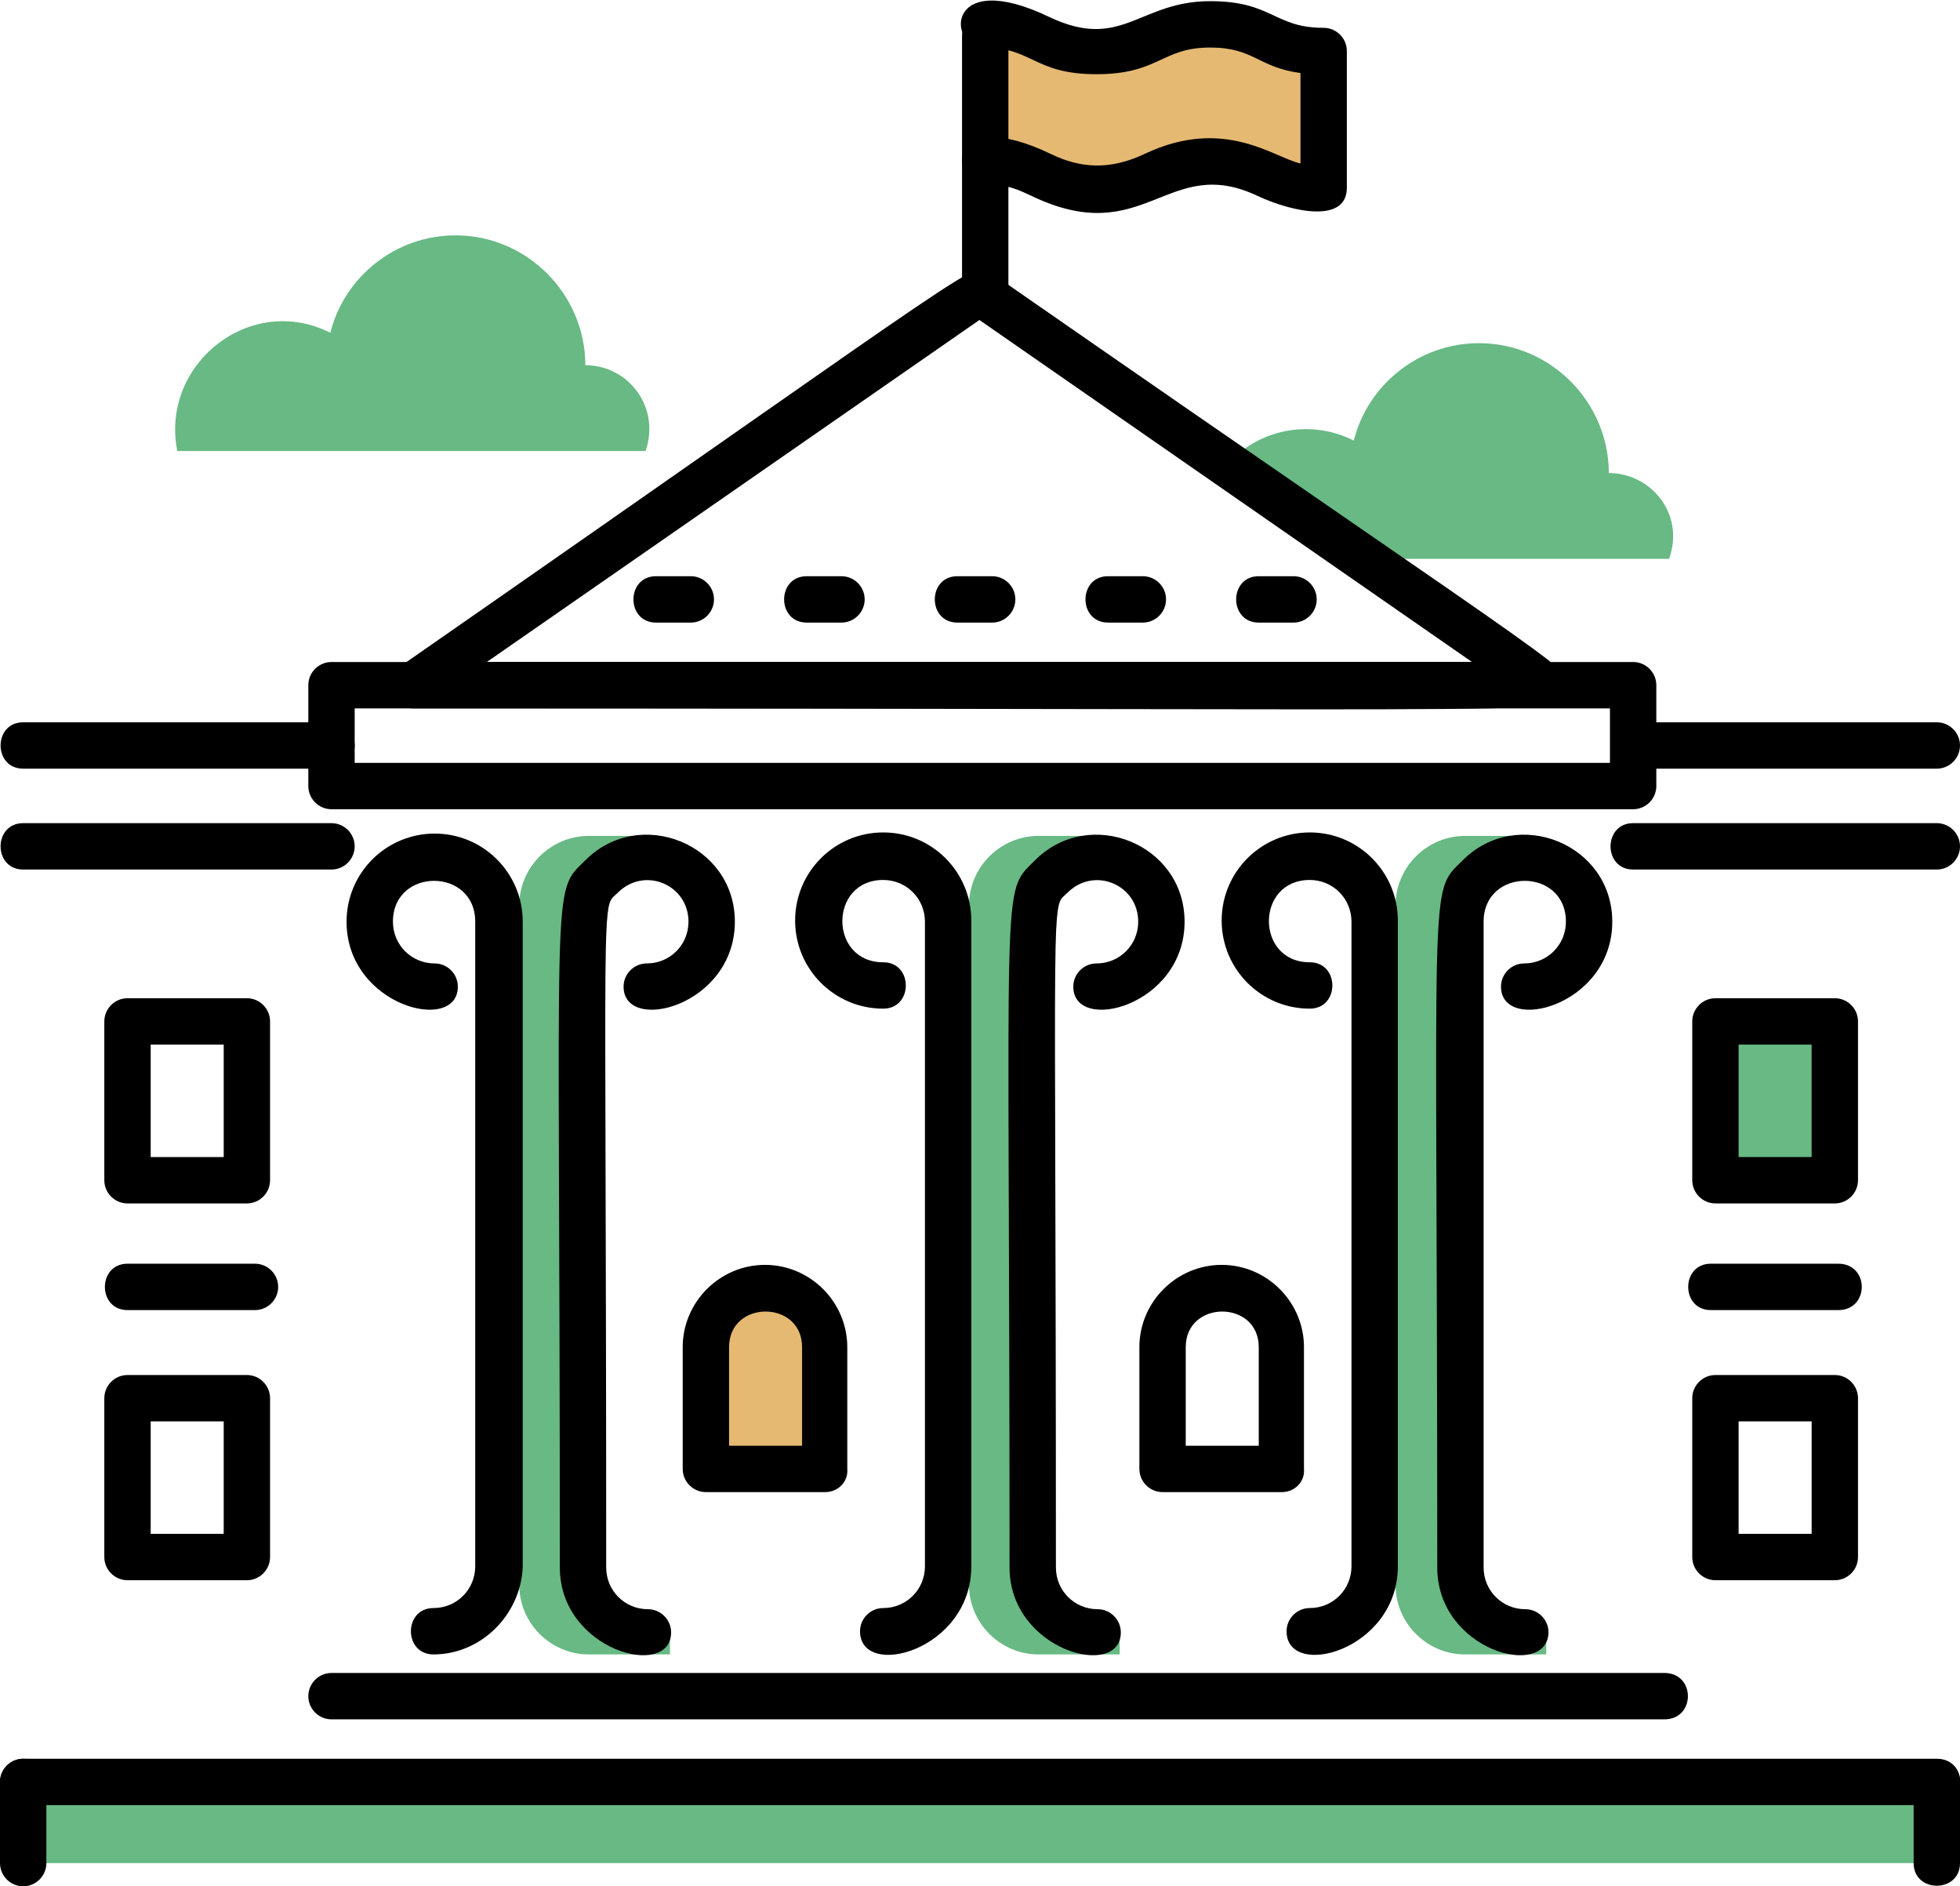 <?xml version="1.0" encoding="utf-8"?>
<!-- Generator: Adobe Illustrator 28.1.0, SVG Export Plug-In . SVG Version: 6.00 Build 0)  -->
<svg version="1.1" id="Layer_1" xmlns="http://www.w3.org/2000/svg" xmlns:xlink="http://www.w3.org/1999/xlink" x="0px" y="0px"
	 viewBox="0 0 169.1 162.7" style="enable-background:new 0 0 169.1 162.7;" xml:space="preserve">
<style type="text/css">
	.st0{fill:#68B984;}
	.st1{fill:#E5B972;}
</style>
<g>
	<g>
		<rect x="2" y="153.7" class="st0" width="165.1" height="7"/>
	</g>
	<g>
		<rect x="148" y="88.1" class="st0" width="10.3" height="13.7"/>
	</g>
	<g>
		<path class="st1" d="M85.7,13.9c4.9,0,4.9,2.3,9.7,2.3c4.9,0,4.9-2.3,9.8-2.3s4.9,2.3,9.8,2.3V4.4c-4.9,0-4.9-2.3-9.8-2.3
			s-4.9,2.3-9.8,2.3c-4.9,0-4.9-2.3-9.7-2.3V13.9z"/>
	</g>
	<g>
		<path class="st1" d="M71.2,126.7H60.9v-10.5c0-2.8,2.3-5.1,5.1-5.1c2.8,0,5.1,2.3,5.1,5.1V126.7z"/>
	</g>
	<g>
		<path class="st0" d="M118.6,48.2H144c1.4-3.9-1.6-7.4-5.2-7.4c0-6.1-5-11.2-11.2-11.2c-5.2,0-9.6,3.6-10.8,8.4
			c-3.4-1.7-7.2-1.1-9.8,1L118.6,48.2z"/>
	</g>
	<g>
		<path d="M35.6,61.1c-2,0-2.7-2.5-1.1-3.6C87,21,84,22.4,85.6,23.6c52.4,36.4,50.3,34.1,49.7,36.1C134.7,61.7,140.7,61.1,35.6,61.1
			z M42,57.1h85L84.5,27.6L42,57.1z"/>
	</g>
	<g>
		<path class="st0" d="M52.2,135.2c0,3.1,2.5,5.6,5.6,5.6v1.9h-7c-3.3,0-6-2.7-6-6V78.1c0-3.3,2.7-6,6-6h4.7l2.3,1.9
			c-1.5,0-2.9,0.6-3.9,1.6C51.6,77.8,52.2,75,52.2,135.2z"/>
	</g>
	<g>
		<path d="M167.1,155.7H2c-1.1,0-2-0.9-2-2c0-1.1,0.9-2,2-2h165.1C169.8,151.7,169.8,155.7,167.1,155.7z"/>
	</g>
	<g>
		<path d="M143.6,148.3h-115c-1.1,0-2-0.9-2-2c0-1.1,0.9-2,2-2h115C146.3,144.3,146.3,148.3,143.6,148.3z"/>
	</g>
	<g>
		<path d="M37.4,142.7c-2.6,0-2.6-4,0-4c2,0,3.6-1.6,3.6-3.6V79.5c0-4.7-7.1-4.7-7.1,0c0,2,1.6,3.6,3.6,3.6c1.1,0,2,0.9,2,2
			c0,4.1-9.6,1.7-9.6-5.6c0-4.2,3.4-7.6,7.6-7.6s7.6,3.4,7.6,7.6v55.7C44.9,139.3,41.5,142.7,37.4,142.7z"/>
	</g>
	<g>
		<path d="M48.3,135.2c0-60.7-0.8-58,2.2-61c4.7-4.7,12.9-1.4,12.9,5.3c0,7.3-9.6,9.7-9.6,5.6c0-1.1,0.9-2,2-2c2,0,3.6-1.6,3.6-3.6
			c0-3.2-3.8-4.8-6.1-2.5c-1.5,1.5-1-2.2-1,58.2c0,2,1.6,3.6,3.6,3.6c1.1,0,2,0.9,2,2C57.9,144.9,48.3,142.4,48.3,135.2z"/>
	</g>
	<g>
		<path class="st0" d="M127.8,135.2c0,3.1,2.5,5.6,5.6,5.6v1.9h-7c-3.3,0-6-2.7-6-6V78.1c0-3.3,2.7-6,6-6h4.8l2.1,1.9
			c-1.5,0-2.9,0.6-3.9,1.6C127.2,77.8,127.8,75,127.8,135.2z"/>
	</g>
	<g>
		<path d="M111,140.7c0-1.1,0.9-2,2-2c2,0,3.6-1.6,3.6-3.6V79.5c0-2-1.6-3.6-3.6-3.6c-4.7,0-4.7,7.1,0,7.1c2.6,0,2.6,4,0,4
			c-4.2,0-7.6-3.4-7.6-7.6s3.4-7.6,7.6-7.6c4.2,0,7.6,3.4,7.6,7.6v55.7C120.6,142.4,111,144.9,111,140.7z"/>
	</g>
	<g>
		<path d="M124,135.2c0-60.7-0.8-58,2.2-61c4.7-4.7,12.9-1.4,12.9,5.3c0,7.3-9.6,9.7-9.6,5.6c0-1.1,0.9-2,2-2c2,0,3.6-1.6,3.6-3.6
			c0-4.7-7.1-4.7-7.1,0v55.7c0,2,1.6,3.6,3.6,3.6c1.1,0,2,0.9,2,2C133.5,144.9,124,142.4,124,135.2z"/>
	</g>
	<g>
		<path class="st0" d="M91,135.2c0,3.1,2.5,5.6,5.6,5.6v1.9h-7c-3.3,0-6-2.7-6-6V78.1c0-3.3,2.7-6,6-6h5.1l1.9,1.9
			c-1.5,0-2.9,0.6-3.9,1.6C90.4,77.8,91,75,91,135.2z"/>
	</g>
	<g>
		<path d="M74.2,140.7c0-1.1,0.9-2,2-2c2,0,3.6-1.6,3.6-3.6V79.5c0-2-1.6-3.6-3.6-3.6c-4.7,0-4.7,7.1,0,7.1c2.6,0,2.6,4,0,4
			c-4.2,0-7.6-3.4-7.6-7.6s3.4-7.6,7.6-7.6c4.2,0,7.6,3.4,7.6,7.6v55.7C83.8,142.4,74.2,144.9,74.2,140.7z"/>
	</g>
	<g>
		<path d="M87.1,135.2c0-60.7-0.8-58,2.2-61c4.7-4.7,12.9-1.4,12.9,5.3c0,7.3-9.6,9.7-9.6,5.6c0-1.1,0.9-2,2-2c2,0,3.6-1.6,3.6-3.6
			c0-3.2-3.8-4.8-6.1-2.5c-1.5,1.5-1-2.2-1,58.2c0,2,1.6,3.6,3.6,3.6c1.1,0,2,0.9,2,2C96.7,144.9,87.1,142.4,87.1,135.2z"/>
	</g>
	<g>
		<path d="M165.1,160.7v-7c0-2.6,4-2.6,4,0v7C169.1,163.3,165.1,163.3,165.1,160.7z"/>
	</g>
	<g>
		<path d="M2,162.7c-1.1,0-2-0.9-2-2v-7c0-1.1,0.9-2,2-2s2,0.9,2,2v7C4,161.8,3.1,162.7,2,162.7z"/>
	</g>
	<g>
		<path class="st0" d="M55.7,38.9c1.3-3.8-1.5-7.4-5.2-7.4c0-6.1-5-11.2-11.2-11.2c-5.2,0-9.6,3.6-10.8,8.4
			c-7-3.5-14.7,2.8-13.2,10.2H55.7z"/>
	</g>
	<g>
		<path d="M83,25.2V3.1c0-2.6,4-2.6,4,0v22.1C87,27.8,83,27.8,83,25.2z"/>
	</g>
	<g>
		<path d="M108.5,16.9c-7.8-3.7-9.7,4.7-19.5,0c-1.1-0.5-2-1-4-1c-3.2,0-3.4-7,5.7-2.6c2.5,1.2,5,1.4,8,0c6.9-3.3,11.2,0.3,13.5,0.8
			V6.3c-3.7-0.5-4-2.2-7.8-2.2c-4.2,0-4.4,2.3-9.8,2.3c-5.4,0-5.5-2.3-9.7-2.3c-3.2,0-3.4-7,5.7-2.6c6.2,2.9,7.7-1.4,13.8-1.4
			c5.4,0,5.5,2.3,9.8,2.3c1.1,0,2,0.9,2,2v11.8C116.2,19.3,111.5,18.3,108.5,16.9z"/>
	</g>
	<g>
		<path d="M167.1,66.3h-26.2c-2.6,0-2.6-4,0-4h26.2c1.1,0,2,0.9,2,2C169.1,65.4,168.2,66.3,167.1,66.3z"/>
	</g>
	<g>
		<path d="M28.6,66.3H2c-2.6,0-2.6-4,0-4h26.6c1.1,0,2,0.9,2,2C30.6,65.4,29.7,66.3,28.6,66.3z"/>
	</g>
	<g>
		<path d="M167.1,75h-26.2c-2.6,0-2.6-4,0-4h26.2c1.1,0,2,0.9,2,2S168.2,75,167.1,75z"/>
	</g>
	<g>
		<path d="M28.6,75H2c-2.6,0-2.6-4,0-4h26.6c1.1,0,2,0.9,2,2S29.7,75,28.6,75z"/>
	</g>
	<g>
		<path d="M140.9,69.8H28.6c-1.1,0-2-0.9-2-2v-8.7c0-1.1,0.9-2,2-2h112.3c1.1,0,2,0.9,2,2v8.7C142.9,68.9,142,69.8,140.9,69.8z
			 M30.6,65.8h108.3v-4.7H30.6V65.8z"/>
	</g>
	<g>
		<path d="M158.3,136.3H148c-1.1,0-2-0.9-2-2v-13.7c0-1.1,0.9-2,2-2h10.3c1.1,0,2,0.9,2,2v13.7C160.3,135.4,159.4,136.3,158.3,136.3
			z M150,132.3h6.3v-9.7H150V132.3z"/>
	</g>
	<g>
		<path d="M21.3,103.8H11c-1.1,0-2-0.9-2-2V88.1c0-1.1,0.9-2,2-2h10.3c1.1,0,2,0.9,2,2v13.7C23.3,102.9,22.4,103.8,21.3,103.8z
			 M13,99.8h6.3v-9.7H13V99.8z"/>
	</g>
	<g>
		<path d="M71.2,128.7H60.9c-1.1,0-2-0.9-2-2v-10.5c0-3.9,3.2-7.1,7.1-7.1s7.1,3.2,7.1,7.1v10.5C73.2,127.8,72.3,128.7,71.2,128.7z
			 M62.9,124.7h6.3v-8.5c0-4.1-6.3-4.1-6.3,0V124.7z"/>
	</g>
	<g>
		<path d="M110.6,128.7h-10.3c-1.1,0-2-0.9-2-2v-10.5c0-3.9,3.2-7.1,7.1-7.1c3.9,0,7.1,3.2,7.1,7.1v10.5
			C112.6,127.8,111.7,128.7,110.6,128.7z M102.3,124.7h6.3v-8.5c0-4.1-6.3-4.1-6.3,0V124.7z"/>
	</g>
	<g>
		<path d="M22,113H11c-2.6,0-2.6-4,0-4h11c1.1,0,2,0.9,2,2C24,112.1,23.1,113,22,113z"/>
	</g>
	<g>
		<path d="M158.6,113h-11c-2.6,0-2.6-4,0-4h11C161.3,109,161.3,113,158.6,113z"/>
	</g>
	<g>
		<path d="M21.3,136.3H11c-1.1,0-2-0.9-2-2v-13.7c0-1.1,0.9-2,2-2h10.3c1.1,0,2,0.9,2,2v13.7C23.3,135.4,22.4,136.3,21.3,136.3z
			 M13,132.3h6.3v-9.7H13V132.3z"/>
	</g>
	<g>
		<path d="M158.3,103.8H148c-1.1,0-2-0.9-2-2V88.1c0-1.1,0.9-2,2-2h10.3c1.1,0,2,0.9,2,2v13.7C160.3,102.9,159.4,103.8,158.3,103.8z
			 M150,99.8h6.3v-9.7H150V99.8z"/>
	</g>
	<g>
		<path d="M111.6,53.7h-3c-2.6,0-2.6-4,0-4h3c1.1,0,2,0.9,2,2S112.7,53.7,111.6,53.7z M98.6,53.7h-3c-2.6,0-2.6-4,0-4h3
			c1.1,0,2,0.9,2,2S99.7,53.7,98.6,53.7z M85.6,53.7h-3c-2.6,0-2.6-4,0-4h3c1.1,0,2,0.9,2,2S86.7,53.7,85.6,53.7z M72.6,53.7h-3
			c-2.6,0-2.6-4,0-4h3c1.1,0,2,0.9,2,2S73.7,53.7,72.6,53.7z M59.6,53.7h-3c-2.6,0-2.6-4,0-4h3c1.1,0,2,0.9,2,2S60.7,53.7,59.6,53.7
			z"/>
	</g>
</g>
</svg>
